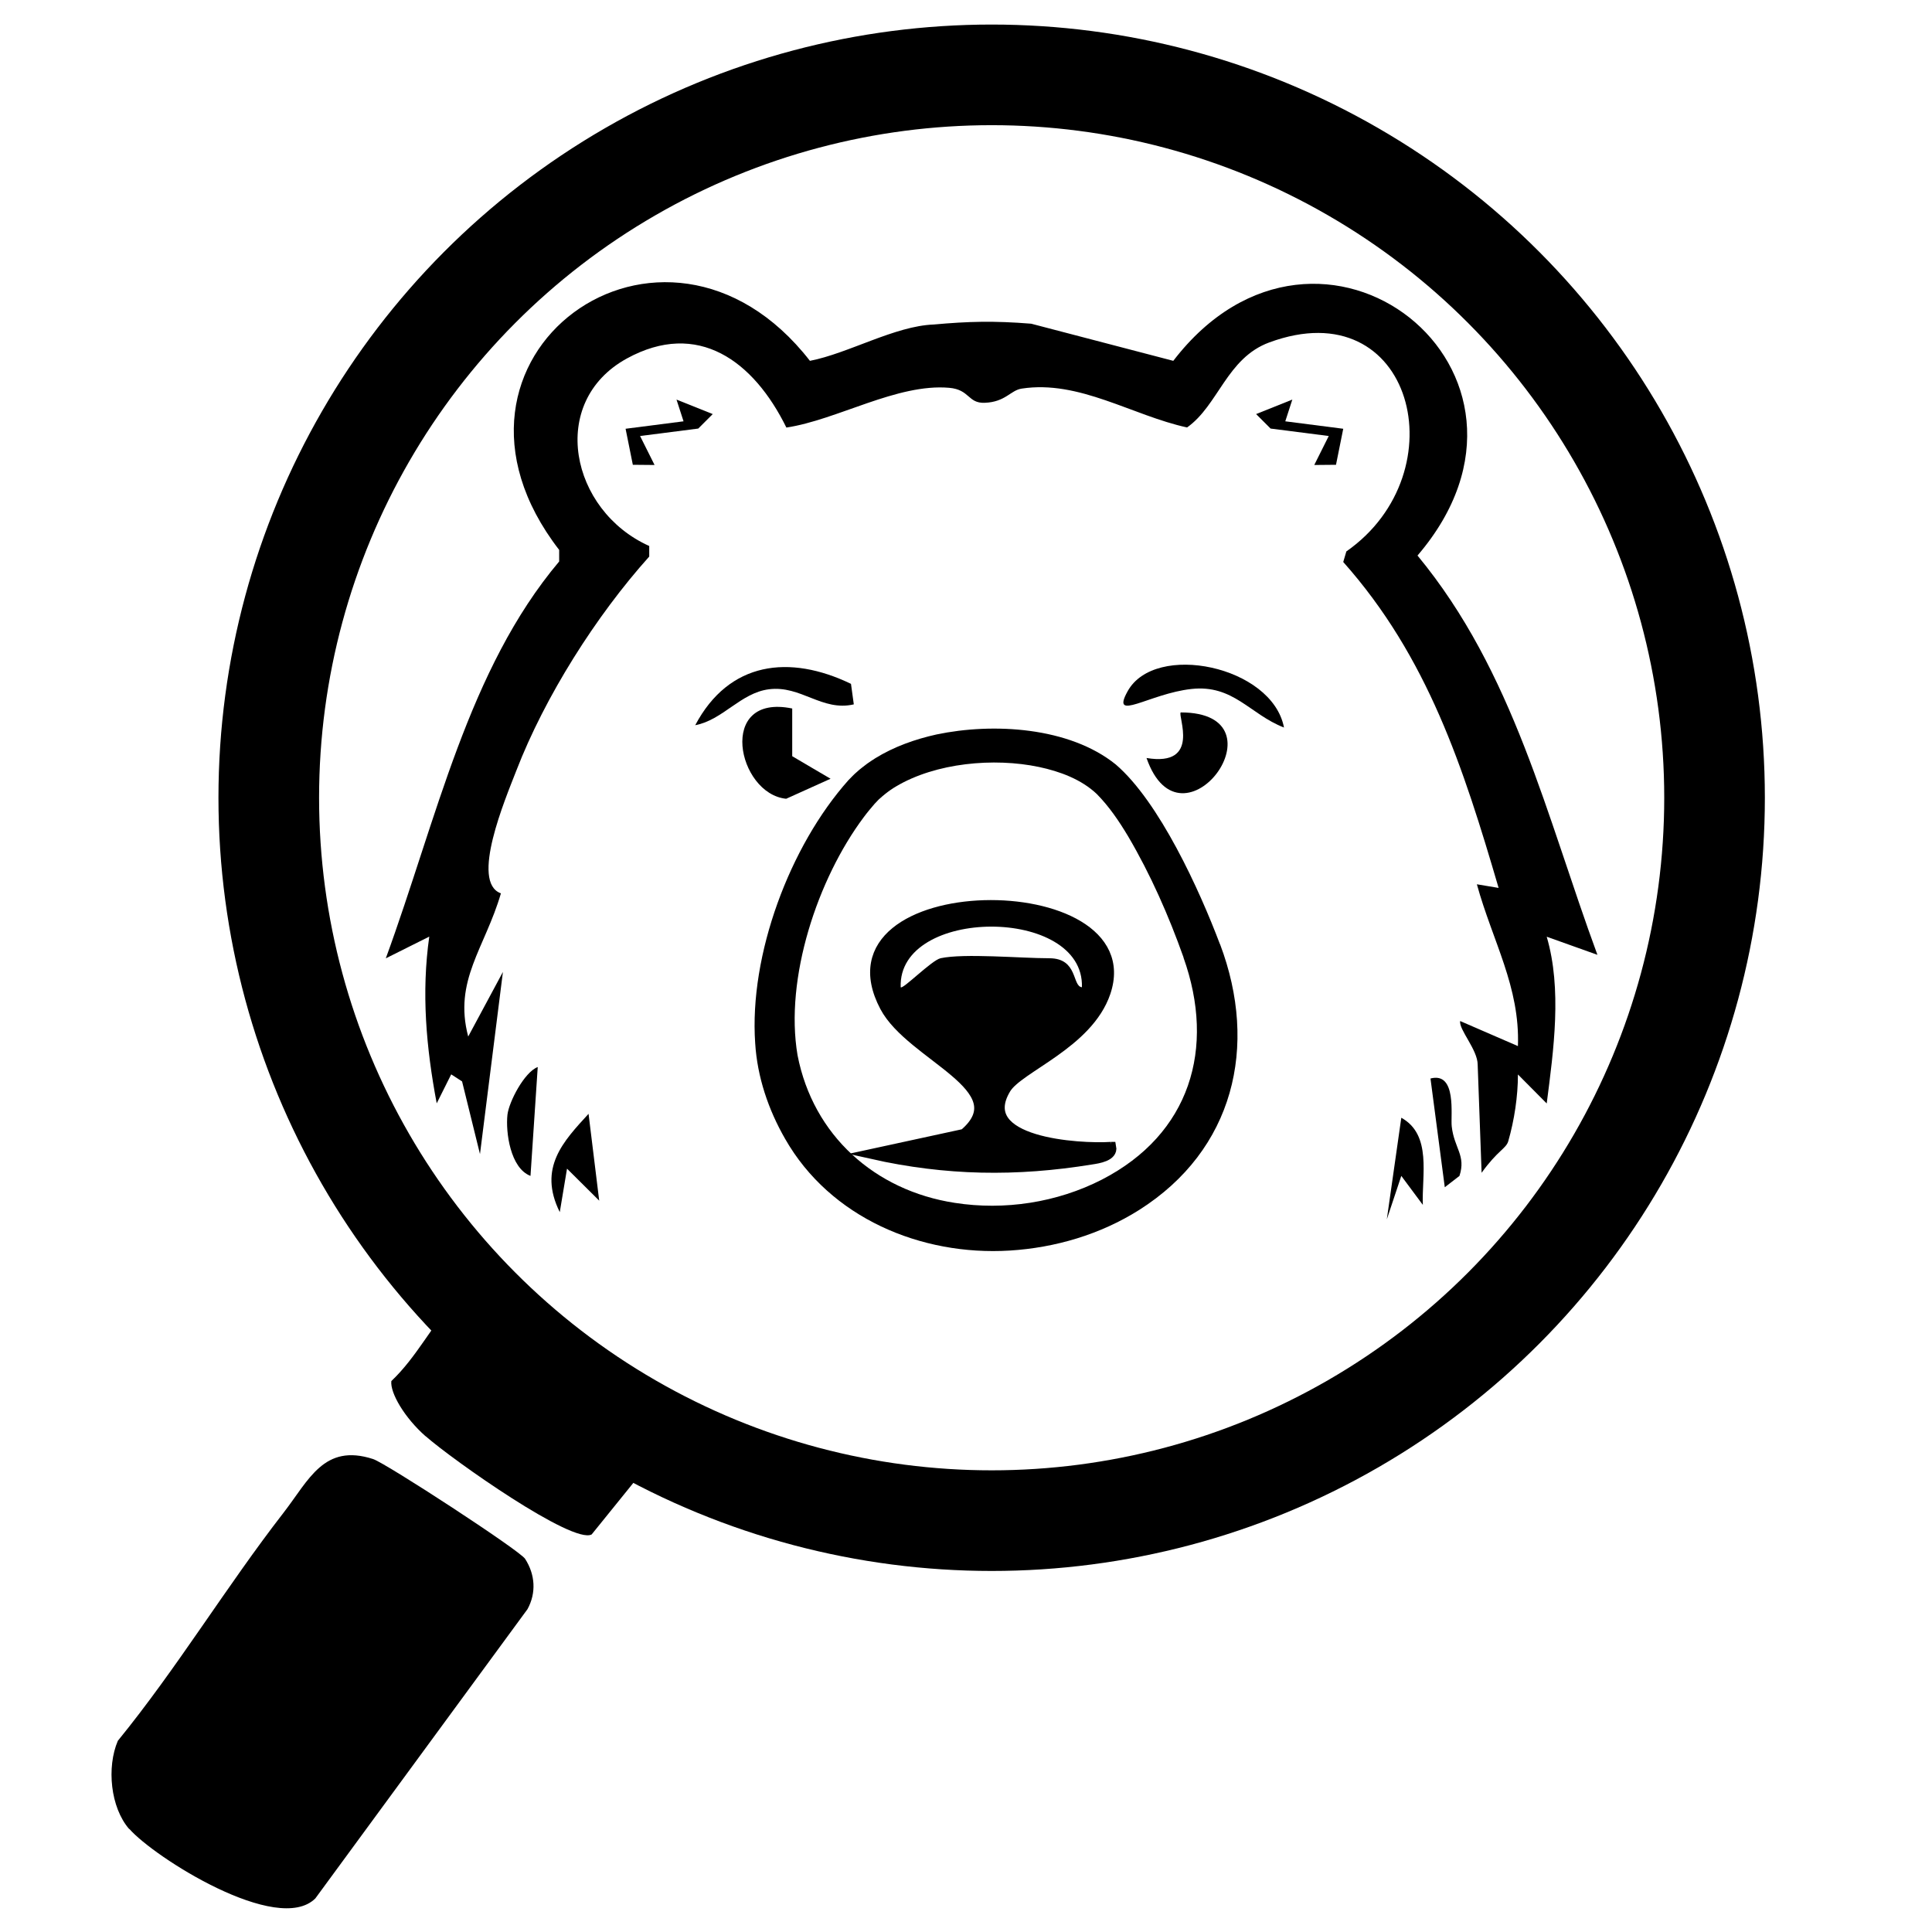 <?xml version="1.0" encoding="UTF-8"?>
<svg id="Ebene_1" xmlns="http://www.w3.org/2000/svg" version="1.1" viewBox="0 0 1920 1920">
  <!-- Generator: Adobe Illustrator 29.0.0, SVG Export Plug-In . SVG Version: 2.1.0 Build 186)  -->
  <defs>
    <style>
      .st0 {
        stroke-width: 100px;
      }

      .st0, .st1 {
        fill: none;
        stroke: #000;
        stroke-miterlimit: 10;
      }

      .st1 {
        stroke-width: 10px;
      }
    </style>
  </defs>
  <path d="M128.4,1817.7c-18.7-21.5-22.5-61.5-11.3-87.7,59-72.4,107.6-153.1,164.7-226.7,25.2-32.5,40.1-69.2,89-53.3,13.2,4.4,145.5,90.7,151,99.1,10.1,15.6,11.3,33.9,2.4,50.1l-210.8,287.4c-37.4,37.2-160.6-41.1-184.9-69.1v.2Z"/>
  <path class="st1" d="M1104.2,1139.8c-31.9,2.1-136.9-4.3-104.6-57.8,12.7-21.1,81.8-44.6,99.1-95.8,40.1-118.8-288.5-116.9-219.4,14.2,26.1,49.5,132.8,80.7,78.8,126.5l-91.7,19.9c74,16.6,143.3,17.7,218.2,5.5,6.5-1,21.6-3.1,19.7-12.5h-.2Z"/>
  <path d="M1212.5,938.4c38.3,101.5,13.7,204.5-80.5,264.1-38.5,24.3-83.3,37.5-128.6,40.3-88.1,5.4-178.4-32.5-223.2-111.1-16.7-29.1-27.6-61.4-29.7-94.9-6.1-87.8,34.3-196,92.6-261.4,2.6-2.6,5.6-5.9,8.4-8.2,1.4-1.3,3.6-3.2,5.1-4.3,0,0,5.2-4,5.2-4,2.4-1.8,5.6-3.7,8.1-5.4,18.6-11.5,39.6-18.9,60.8-23.6,56.2-11.8,131.9-7.5,178.1,29.8,43.3,37.1,83.3,124.9,103.6,178.7h0ZM1176.2,951.5c-14.7-41.4-32.8-82.5-55.1-120.4-9.3-15.5-18.9-29.6-31.1-42-15.5-14.7-36.8-22.5-57.5-26.9-44.7-9.4-102.5-4.2-142.1,19.4-1.3.7-2.9,1.8-4.1,2.6-1.2.8-2.9,1.9-4,2.8-1.3,1-4.4,3.4-5.6,4.5-.9.8-2.6,2.4-3.5,3.1-1.2,1.2-2.8,3-4,4.2-3.6,4.2-7.5,8.8-10.8,13.3-45.9,61.3-78.8,160.2-65.8,236.6,15.5,79.7,76.9,134.5,156.3,146.7,49.3,7.7,101.6-.3,146.1-23.1,87.6-45.1,113.4-130.3,81.1-220.8h0Z"/>
  <path d="M1468.5,1058.1c0-14.9-18.9-35-17.4-43.4l57.4,24.9c2.1-59-25.1-103.9-40.8-160.8l21.6,3.6c-35.1-119.8-70.4-229.4-154.4-323.9l3.1-10.5c112.4-78.5,66.2-260.4-76.6-207.7-42.3,15.6-50.5,62.4-81.7,84.5-54.3-11.8-107.3-47.4-164.4-38.6-11.1,1.7-16,13.3-36.7,14.1-16.9.6-14.7-13.1-35.3-14.9-51.8-4.5-111.2,31.9-161.8,39.5-32.6-66.2-88-107.3-158.6-68.6-78.8,43.4-56,151.2,22.3,186.3v10.5c-52.8,58.8-103.6,139-132.1,212.8-11,28.3-46,110.9-15.3,121.9-15.8,54.3-47.3,86.6-32.5,142.3l34.5-64.2-22.8,181-17.8-72.2-10.8-7-14.4,28.8c-10.5-55.7-15.3-109.9-7.4-165.7l-43.2,21.6c50.8-138.8,81.7-286.9,172.3-394.4v-11.5c-148.1-191.6,103.7-375,249.2-187.9,38.2-7.4,84.5-34.7,123-36.1,34.4-3.1,59.7-3.8,96.9-.8l141.2,36.9c145.5-189.6,399.5,10.5,242.7,193.5,95.8,115.9,128,259,178.8,396.8l-50.4-18c15.3,52.1,6.9,112.3,0,165.7l-28.6-28.8c0,21.8-3.6,45.4-9.6,66.3-2.2,7.5-10.4,9-26.5,31.4"/>
  <path d="M1276,723c-33.9-13.1-50.2-42.9-92-38.3s-80.7,33.5-63.4,2.3c27.1-49.3,143.6-25.3,155.4,35.9Z"/>
  <path d="M845.7,679.6l2.8,20.4c-31.7,7.3-52.5-19.1-84.4-15-28.1,3.6-45.9,30.6-73.2,35.7,33.6-63.4,93.6-70.6,154.8-41.1Z"/>
  <path d="M1414,1197.4l-21.4-28.8-14.4,43.2,14.4-101c30.7,17,20.2,57.4,21.4,86.6Z"/>
  <path d="M595.6,1193.3l-32.1-31.9-7.2,43.2c-21.9-44.1,3.8-70.6,28.6-97.7l10.6,86.4h0Z"/>
  <path d="M1139.4,753.3c54.4,9,30.7-42.3,34-45.3,107,0,.8,145-34,45.3Z"/>
  <polygon points="1277.3 418.7 1334.9 426.1 1327.7 461.9 1306.1 462.1 1320.5 433.3 1262.7 425.9 1248.3 411.5 1284.3 397.1 1277.3 418.7"/>
  <path d="M787.3,704.1v47.4c-.1,0,38.1,22.4,38.1,22.4l-44.1,19.9c-48.6-4.8-69.2-105.2,6-89.7Z"/>
  <path d="M527.2,1168.6c-20.1-7.7-24.8-43.5-22.9-60.8,1.4-12.5,16.6-42.2,30.1-47.4l-7.2,108.2h0Z"/>
  <path d="M1435.8,1179.8l-14.2-108c26.4-6.9,19.9,36.9,21.1,47.5,2.4,21.9,14.4,28.8,7.7,49.3l-14.5,11.2Z"/>
  <path d="M1104.2,1139.8c1.9,9.4-13.2,11.5-19.7,12.5-74.9,12.2-144,11.3-218.2-5.5l91.7-19.9c54-45.8-52.8-77-78.8-126.5-69.1-131.3,259.5-133.2,219.4-14.2-17.3,51.1-86.4,74.7-99.1,95.8-32.4,53.5,72.7,59.8,104.6,57.8h.2ZM934.6,952.3c23.7-5.1,79.5,0,108.2,0s22.5,27.9,32.4,28.8c2.6-80.6-183.1-80-180.1,0,1.9,2.6,30.9-26.9,39.6-28.8Z"/>
  <polygon points="672.3 397.1 708.3 411.5 693.9 425.9 636.1 433.3 650.5 462.1 628.9 461.9 621.7 426.1 679.3 418.7 672.3 397.1"/>
  <circle class="st0" cx="985.5" cy="792.8" r="718.4"/>
  <path d="M422.9,1427.3c-20.8-18.3-35.3-43-34-54.8,25.5-24.1,40.6-56.2,64.3-81.6,10.5-11.2,11.6-28.1,54.6-3.6,11.6,6.6,140.3,98.1,147,104.7,12.4,12.3,18.6,23.3,16.3,30.1l-83.1,102.8c-18.7,10.2-137.9-73.8-165.1-97.7h0Z"/>
</svg>